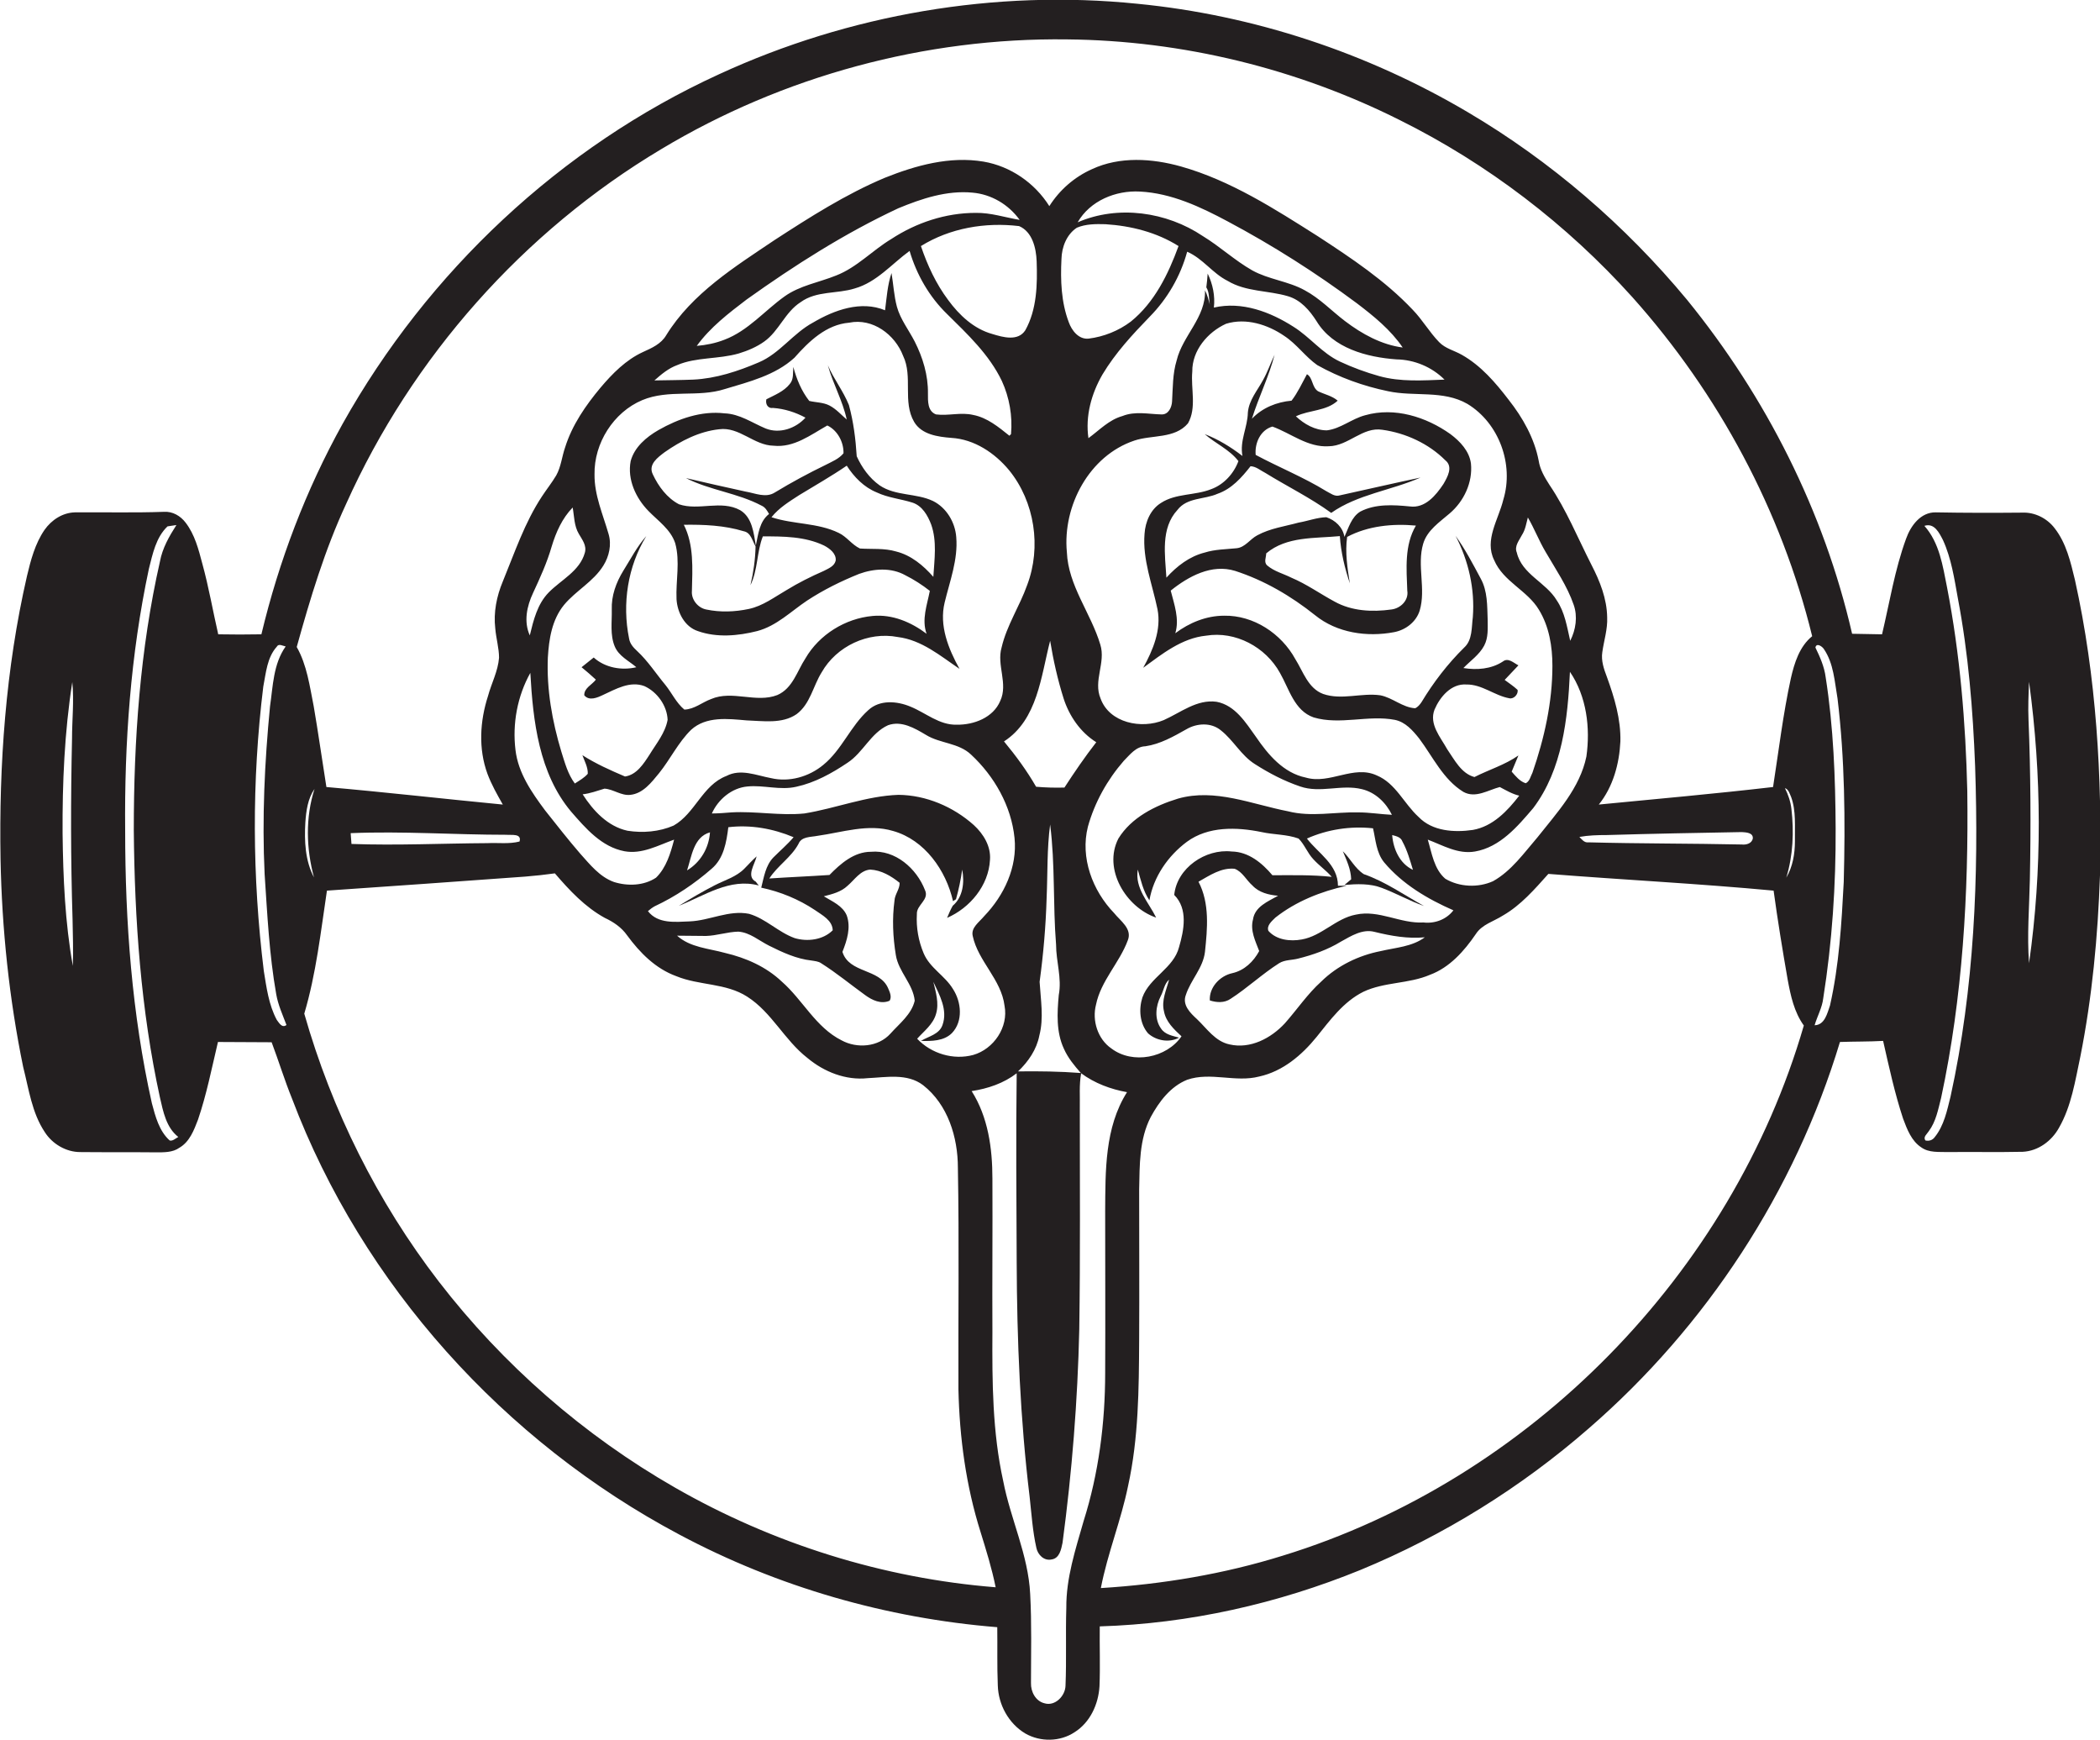 <?xml version="1.0" encoding="utf-8"?>
<!-- Generator: Adobe Illustrator 19.2.0, SVG Export Plug-In . SVG Version: 6.00 Build 0)  -->
<svg version="1.1" id="Layer_1" xmlns="http://www.w3.org/2000/svg" xmlns:xlink="http://www.w3.org/1999/xlink" x="0px" y="0px"
	 viewBox="0 0 778.5 645" enable-background="new 0 0 778.5 645" xml:space="preserve">
<g>
	<path fill="#231F20" d="M769.2,214.9c-1.6-6.6-3.2-13.6-7.5-19.1c-2.8-3.7-7.4-6-12-5.8c-10.7,0.1-21.4,0.1-32.1-0.1
		c-5.6-0.1-9.3,5-11,9.8c-4.2,11.5-6.1,23.6-8.9,35.4c-3.7-0.1-7.4-0.1-11.1-0.2c-10.4-45.3-31.9-87.8-61.2-123.8
		c-22.9-27.6-50.5-51.4-81.4-69.6c-37.3-22-79.3-35.9-122.3-40.1c-52.8-5.4-106.9,3.9-155.1,26.1c-58.8,26.9-108.1,73.3-139.6,129.6
		c-13.6,24.5-23.6,50.8-30.1,78c-5.3,0.1-10.7,0.1-16,0c-2-8.7-3.5-17.5-5.9-26.2c-1.4-5.3-2.8-10.8-6.2-15.2c-1.9-2.5-4.8-4.2-8-4
		c-11,0.4-22,0.1-33,0.2c-4.6,0.1-8.7,2.8-11.3,6.5c-3.5,5.1-5.1,11.2-6.5,17.1c-7.9,34.4-10.4,69.8-9.8,105
		c0.5,25.8,3.2,51.7,8.4,77c2.1,8.2,3.2,16.9,8,24.1c2.8,4.4,7.9,7.4,13.1,7.4c9.3,0.1,18.6,0,28,0.1c3,0,6.3,0.1,8.8-1.7
		c3.8-2.2,5.4-6.5,6.9-10.4c3.2-9.4,5.1-19.1,7.4-28.8c6.6,0,13.2,0.1,19.9,0.1c2.6,6.9,4.8,14.1,7.6,21
		c26.1,68.9,78.6,127,143.6,161.5c36.4,19.4,76.8,31,117.8,34.3c0.1,7.2-0.1,14.4,0.2,21.6c0.2,7.1,4,14.1,10.2,17.8
		c5.6,3.2,12.9,3.1,18.3-0.5c5.7-3.6,8.8-10.3,9.2-17c0.3-7.4,0-14.8,0.1-22.2c33.1-1,65.9-8.4,96.6-20.9
		c30.8-12.7,59.6-30.6,84.7-52.5c43.6-37.8,76.4-87.9,93.1-143.2c5.3-0.2,10.7-0.1,16-0.4c2.2,9.7,4.3,19.4,7.4,28.8
		c1.5,4,3.1,8.3,6.8,10.7c2.8,2,6.5,1.6,9.7,1.7c9.3-0.1,18.6,0.1,27.9-0.1c5.7-0.3,10.7-4,13.4-8.9c4.6-8,6-17.4,7.9-26.3
		c4.4-22.1,6.5-44.6,7.3-67.2C779.3,288,777.2,250.9,769.2,214.9z M26.9,340.8c0.1,5.7,0.3,11.5,0.1,17.2
		c-2.9-16.2-3.6-32.7-3.8-49.1c-0.1-18.7,0.7-37.5,3.6-56.1c0.7,7-0.1,14-0.1,21C26.2,296.2,26.2,318.5,26.9,340.8z M62.9,422.7
		c-3.9-3.5-5.3-8.9-6.6-13.8c-7.4-33.1-9.9-67.2-9.9-101.1c-0.3-32.5,2-65.1,8.8-97c1.4-5.5,2.6-11.6,6.9-15.7
		c0.8-0.1,2.4-0.4,3.3-0.5c-2.7,4.2-5.2,8.6-6.1,13.5c-7.4,32.6-9.7,66.2-9.7,99.6c0.3,33.2,2.6,66.6,9.7,99.1
		c1.2,5.2,2.3,11.1,6.8,14.6C65,422,64,423,62.9,422.7z M102.6,378c-3-5.6-3.8-12-4.8-18.1c-4.3-34.9-4.5-70.4-0.2-105.4
		c1-5.1,1.4-10.8,5-14.8c0.7-1.3,2.2-0.3,3.3-0.1c-4.6,6.5-4.7,14.7-5.8,22.2c-2,20.6-3,41.4-2,62.2c1,14.9,1.7,29.8,4.3,44.5
		c0.7,4,2.4,7.7,3.8,11.4C104.5,381.2,103.4,379,102.6,378z M250.3,551.4c-33.9-19.4-63.9-45.6-87.7-76.5
		c-22.7-29.5-39.6-63.4-49.8-99.2c4.4-14.8,6.1-30.3,8.4-45.6c24.5-1.7,49-3.4,73.5-5.2c3.7-0.3,7.4-0.7,11-1.2
		c5.4,6.3,11.2,12.5,18.5,16.5c3.2,1.5,6.2,3.5,8.3,6.5c4.7,6.4,10.5,12.3,18.2,15.1c8.5,3.5,18.4,2.5,26.3,7.6
		c9.1,5.8,13.8,16.1,22.3,22.7c6.2,5.2,14.3,8.4,22.4,7.5c6.8-0.3,14.6-1.9,20.5,2.6c9.2,7.2,12.9,19.3,12.9,30.6
		c0.5,27.4,0.1,54.7,0.2,82.1c0.4,17.9,2.8,35.8,8.2,52.9c2.1,6.8,4.2,13.5,5.6,20.5C327.5,585,286.6,572.2,250.3,551.4z
		 M116.4,325.2c-3.3-6.2-3.6-13.5-3.2-20.4c0.3-4.3,0.9-8.8,3.4-12.4C113.2,303,113.5,314.5,116.4,325.2z M225.6,197.9
		c-2.1-7.3-5.3-14.4-5.2-22.1c-0.2-11.5,7-23,17.7-27.5c9.8-4.1,20.7-0.9,30.6-4.1c9-2.7,18.7-5.1,25.8-11.6
		c5.4-6.1,11.8-12.3,20.3-13c8.7-1.8,17,4.4,20,12.3c3.7,7.7-0.3,17,4.1,24.5c2.8,4.7,8.8,5.5,13.8,5.9c8.5,0.5,16.1,5.6,21.4,12
		c9.5,11.7,12,28.5,6.7,42.5c-2.8,7.9-7.6,15-9.5,23.2c-1.9,6.5,2.5,13.4-0.5,19.8c-2.6,6.2-9.8,8.9-16.1,8.8
		c-6.5,0.2-11.5-4.4-17.2-6.7c-5-2.1-11.4-2.6-15.6,1.3c-6.6,5.9-9.8,14.7-16.7,20.3c-5.3,4.4-12.6,6.5-19.4,4.9
		c-5.4-1-11.2-3.6-16.5-0.8c-8.9,3.4-11.6,13.9-19.6,18.4c-5.3,2.3-11.4,2.8-17.1,1.9c-7.3-1.6-12.7-7.4-16.6-13.5
		c2.8-0.3,5.4-1.3,8.1-2.1c3.3,0.2,6.2,2.7,9.6,2.3c4.7-0.5,7.8-4.6,10.6-8c4.2-5.2,7.1-11.4,11.9-16.1c5.6-5.1,13.7-4.1,20.5-3.5
		c6.2,0.2,13.2,1.4,18.6-2.3c5.1-3.8,6.1-10.4,9.3-15.5c5.5-9.7,17.2-15.2,28.2-13.1c8.9,1.1,15.8,7,22.9,11.8
		c-4.1-7.4-7.6-16-5.5-24.6c1.9-7.9,5-15.9,4.3-24.2c-0.4-5.5-3.6-10.9-8.6-13.4c-6.3-3-13.9-1.8-19.8-5.8
		c-3.8-2.7-6.6-6.6-8.5-10.8c-0.4-6.4-1.2-12.8-2.9-19c-2.1-5.2-5.6-9.6-7.8-14.7c1.9,6.9,5.5,13.1,7,20.1c-2.1-1.8-3.9-3.9-6.4-5.2
		c-2.3-1.2-5-1.1-7.5-1.7c-2.9-3.7-4.7-8.1-5.9-12.6c-0.2,2.1,0.2,4.6-1.3,6.3c-2.2,2.8-5.6,4.1-8.7,5.7c-0.4,1.7,0.5,3.5,2.5,3.2
		c4.2,0.3,8.3,1.6,12,3.6c-3.6,4-9.6,6.1-14.8,4c-5-2.1-9.6-5.4-15.2-5.6c-8.6-1-17.1,2-24.5,6.2c-4.5,2.6-8.9,6.3-10.3,11.5
		c-1.3,6.8,1.9,13.7,6.6,18.5c3.6,3.7,8.2,6.8,9.9,11.9c1.9,6.8,0.2,13.9,0.5,20.8c0.3,4.9,3,10.2,7.9,11.8c7,2.5,14.9,1.8,22,0
		c7.2-1.9,12.5-7.3,18.5-11.3c6.1-4,12.6-7.2,19.3-9.9c5.5-2,11.9-2.4,17.1,0.5c3.2,1.6,6.3,3.6,9.1,5.8c-1,5.2-3.1,10.6-1.2,15.9
		c-5.7-4.3-12.7-7.3-20-6.6c-10.1,0.9-19.8,6.9-24.9,15.7c-3.1,4.7-4.7,11.1-10.4,13.6c-7.9,3.1-16.7-1.9-24.6,1.5
		c-3.3,1.2-6.2,3.8-9.9,3.9c-3-2.5-4.6-6.1-7-9.1c-3.5-4.2-6.5-8.9-10.5-12.6c-1.4-1.3-2.7-2.7-3-4.7c-2.6-12.8-0.5-26.7,6.4-37.9
		c-3.4,3.8-5.8,8.5-8.5,12.8c-2.7,4.4-4.5,9.3-4.3,14.5c0.1,4.5-0.7,9.3,1.1,13.6c1.5,3.6,5.2,5.3,8,7.7c-5.4,1.3-11.6,0.2-15.8-3.6
		c-1.5,1.2-3,2.4-4.5,3.6c1.8,1.5,3.6,3,5.3,4.6c-1.4,1.9-4.4,3.1-4.3,5.8c1.8,2.2,4.8,0.9,6.9-0.1c4.8-2.2,10-5.3,15.4-3.3
		c4.8,2.2,8.4,7.3,8.6,12.5c-0.9,4.9-4.2,8.8-6.7,12.9c-2.2,3.4-4.8,7.5-9.1,8.1c-5.4-2.3-10.8-4.7-15.8-7.9c0.8,2.2,2.1,4.5,2,6.9
		c-1.3,1.5-3.1,2.5-4.8,3.6c-2.6-3.5-3.7-7.7-5-11.8c-3.4-11.3-5.5-23.1-5-34.9c0.4-6.8,1.5-14,6-19.5c4.4-5.3,10.9-8.6,14.6-14.6
		C225.8,206.2,226.8,201.9,225.6,197.9z M553.9,207.6c3.4,8,12.3,11.2,16.6,18.4c3.8,6.2,5,13.6,5,20.8c0,13.5-3,26.9-7.4,39.6
		c-0.7,1.3-1,3.2-2.5,3.9c-2.2-0.7-3.7-2.6-5.2-4.3c0.8-2,1.7-4,2.5-6c-5,3.5-11,5.3-16.3,8c-4.9-1.3-7.4-6.4-10.1-10.3
		c-2.5-4.5-6.8-9.3-4.7-14.7c2-4.7,6.2-9.7,11.8-9.3c5.8-0.1,10.4,4.1,15.9,5.1c1.7,0.4,3.4-1.5,3.1-3.1c-1.5-1.4-3.2-2.5-4.8-3.7
		c1.7-1.8,3.4-3.6,5.1-5.4c-1.8-0.9-3.8-3-5.8-1.4c-4.3,2.8-9.6,3.2-14.6,2.4c2.6-2.7,5.9-4.9,7.7-8.3c1.6-3,1.3-6.4,1.3-9.6
		c-0.2-5.2,0-10.6-2.6-15.3c-2.9-5.4-5.7-10.8-9.3-15.8c4.8,9.2,7.2,19.7,6.4,30.1c-0.5,3.8-0.1,8.5-3.2,11.3
		c-6.1,6-11.4,12.9-15.8,20.2c-0.6,0.9-1.4,1.9-2.4,2.3c-4.7-0.3-8.3-3.9-12.9-4.8c-7-1-14.3,1.9-21.2-0.5
		c-5.6-2.1-7.4-8.3-10.3-12.9c-5.2-9.5-15.5-16.3-26.4-16.1c-6.6,0-12.9,2.6-18.1,6.5c1.6-5.3-0.4-10.7-1.7-15.8
		c6.6-5.3,15.2-10,23.9-7.3c10.8,3.5,20.7,9.3,29.6,16.4c8.1,6.6,19.3,8.2,29.3,6.3c4.3-0.8,8.2-3.8,9.5-8
		c2.4-8.1-1.1-16.7,1.3-24.8c1.5-5,6.1-8,9.8-11.2c5.3-4.5,8.6-11.5,7.9-18.5c-0.6-4.6-4-8.2-7.6-10.9c-9-6.4-20.7-10.1-31.6-7
		c-5,1.3-9.1,5-14.2,5.6c-4.4,0-8.4-2.3-11.5-5.2c5-2.4,11.3-1.9,15.5-5.8c-2.1-1.8-4.8-2.3-7.3-3.5c-2.3-1.5-1.9-5.1-4.1-6.3
		c-1.8,3.3-3.4,6.8-5.7,9.8c-5.5,0.5-10.8,2.6-14.7,6.7c2.5-8,6.3-15.6,8.4-23.7c-1.5,3.1-2.6,6.4-4.3,9.4c-2.1,3.9-5.2,7.4-5.6,12
		c-0.1,5.5-3.1,10.5-2,16.1c-4.3-3.3-9-6.2-14-8.1c4,3.5,9.2,5.7,12.5,10c-1.7,4.6-5.4,8.7-10.1,10.4c-6,2.4-13.1,1.5-18.6,5.1
		c-3.9,2.4-5.8,7-6.1,11.4c-0.8,9.6,2.9,18.8,4.8,28c1.5,7.6-1.7,15.2-5.3,21.7c7-5.1,14.3-11,23.3-11.9
		c10.9-1.8,22.1,4.2,27.4,13.8c3.4,5.9,5.3,14,12.5,16.5c9.8,2.9,20.2-1,30.1,0.9c3.9,0.8,6.6,3.9,9,6.9c5.1,6.8,8.9,15.2,16.4,19.8
		c4.5,2.5,9.2-0.7,13.5-1.8c2.3,1.2,4.6,2.6,7.2,3.2c-4.4,5.7-9.8,11.4-17.2,12.7c-6.9,1-15,0.5-20.1-4.8
		c-5.4-4.9-8.5-12.5-15.5-15.4c-8.6-4-17.4,3.4-26.3,0.8c-8.3-1.7-14-8.5-18.5-15.1c-3.8-5.3-7.7-11.7-14.6-13
		c-7.3-1-13.3,4-19.6,6.8c-8.2,3.4-20.1,1.1-23.4-8c-2.8-6.6,2-13.3-0.1-20c-3.5-11.7-11.9-21.8-12.4-34.3
		c-1.6-17.1,8.3-35.7,25-41.3c6.5-2.2,15-0.6,19.9-6.4c3.3-5.8,1-12.8,1.6-19.2c-0.1-7.8,5.7-14.6,12.5-17.7
		c7.4-2.3,15.5,0.3,21.6,4.5c4.6,3,7.8,7.7,12.2,10.8c8.2,4.6,17.1,7.8,26.3,9.7c9.7,2.1,20.4-0.5,29.4,4.7
		c11.7,7.1,17.3,22.4,13.3,35.5C555.5,192.6,550.2,200.1,553.9,207.6z M588.1,280.4c-2.4,11.7-10.9,20.8-18.1,29.9
		c-5,5.8-9.7,12.5-16.5,16.3c-5.5,2.5-12.5,2.2-17.7-0.9c-4.2-3.6-5-9.5-6.5-14.5c5.6,2.1,11.2,5.5,17.5,4.4
		c9.3-1.6,15.8-9.3,21.6-16.1c10.8-14.3,12.8-33.1,13.6-50.5C588.2,258.1,589.6,269.8,588.1,280.4z M595.7,309.5
		c16.7-0.5,33.3-0.8,50-1.1c1.6,0.1,4.2,0.2,4.1,2.3c-0.3,1.9-2.4,2.5-4.1,2.3c-19-0.4-38-0.3-56.9-0.8c-1.5,0.2-2.4-1.1-3.3-2
		C588.8,309.6,592.3,309.5,595.7,309.5z M437.1,351c-2,7.9-10.9,11.2-13.6,18.7c-1.4,4.4-1,9.7,2.1,13.3c3,2.7,7.8,3.6,11.5,1.6
		c-2.4-0.7-5.2-1.1-6.7-3.4c-2.5-3.5-2-8.3-0.1-12c1.1-2,1.3-4.6,3.1-6.1c-1,3.8-2.9,7.7-1.9,11.7c0.7,3.9,3.7,6.7,6.5,9.3
		c-5.5,8-18.1,10.5-26,4.5c-5.1-3.5-7.2-10.4-5.7-16.2c1.8-8.9,8.7-15.5,11.8-23.9c1.7-4.3-2.8-7.2-5.1-10.1
		c-8-8.3-12.6-20.5-9.7-32c2.5-9,7.2-17.4,13.3-24.4c2.3-2.3,4.5-5.3,8-5.4c5.5-0.8,10.4-3.6,15.2-6.3c3.9-2.3,9.2-2.6,12.8,0.4
		c4.7,3.7,7.5,9.3,12.6,12.5c5.3,3.4,10.9,6.3,16.8,8.3c7.5,2.6,15.3-0.9,22.9,1c5,1.2,8.9,5,11.1,9.5c-4.2-0.2-8.3-0.9-12.5-0.9
		c-8.7-0.2-17.4,1.8-26-0.4c-13.4-2.6-27.1-8.6-40.8-4.7c-8.5,2.6-17.3,7-22.1,14.8c-5.8,11.3,2.8,25.5,14,29.3
		c-2.8-5.7-8-10.9-6.8-17.8c1.1,3.9,2,8,4.3,11.4c1.5-8.7,6.9-16.5,13.9-21.7c7.9-5.8,18.4-5.5,27.7-3.6c4.5,1,9.3,0.8,13.7,2.4
		c2.2,2.2,3.3,5.4,5.5,7.7c2.1,2.3,4.7,4.1,6.8,6.5c-7.3-0.8-14.7-0.6-22-0.6c-3.8-4.5-8.8-8.7-15.1-8.8
		c-9.7-1.1-20.3,6.1-21.3,16.1C440.5,336.9,438.9,344.8,437.1,351z M519.9,311.9c1.8,3.3,2.8,6.9,3.9,10.5
		c-4.9-2.3-7.3-7.7-7.7-12.9C517.5,309.9,519.3,310.2,519.9,311.9z M439.6,368.8c1.8-5.6,6.4-10,7.1-16c0.9-8.6,1.8-18-2.4-26
		c4.1-2.3,8.4-5.3,13.4-4.8c2.9,1.1,4.3,4.2,6.6,6.2c2.4,2.6,6,3.5,9.5,3.8c-3.7,2.1-8.6,4-9.3,8.8c-1.1,4.1,0.9,8,2.3,11.7
		c-2.1,3.9-5.5,7.2-10,8.2c-4.6,1-8.6,5.3-8.3,10.1c2.5,0.8,5.4,1,7.7-0.6c6.2-4,11.7-9.2,18-13.2c2.1-1.3,4.7-1.1,7-1.7
		c5.6-1.4,11-3.3,15.9-6.3c3.8-2.1,8-4.8,12.5-3.6c6.1,1.5,12.3,2.6,18.6,2c-4.7,3.5-10.8,3.8-16.3,5.1c-8.2,1.6-16.1,5.4-22.1,11.3
		c-5.1,4.6-8.9,10.3-13.5,15.5c-5.1,5.5-12.8,9.6-20.5,7.8c-5.3-1.1-8.4-5.9-12.1-9.4C441.3,375.5,438.2,372.5,439.6,368.8z
		 M527.7,341.9c-8.6,0.5-16.5-4.8-25.1-2.9c-7.4,1.4-12.6,7.9-20,9.2c-4.3,0.8-9.4,0.2-12.4-3.2c-0.7-2,1.3-3.6,2.6-4.9
		c7.6-6,16.9-9.7,26.4-11.8c-1.1,0-2.1,0-3.2,0c0-7.9-7.3-12-11.5-17.5c7.6-3.4,16.2-4.7,24.5-3.8c1,4.3,1.2,9,4.1,12.6
		c6.8,8.1,16.1,13.6,25.7,17.8C536.2,340.8,531.9,342.4,527.7,341.9z M582.1,237.5c-1.2-5.2-2-10.6-5-15c-4-6.7-12.9-9.6-14.8-17.7
		c-1-2.4,0.9-4.5,1.9-6.5c1.3-2,1.6-4.3,2.2-6.5c2.4,4.1,4.1,8.6,6.6,12.8c3.7,6.4,8,12.6,10.4,19.6
		C584.9,228.5,584.2,233.4,582.1,237.5z M496.7,183.6c-1.9,0.6-3.5-0.8-5.1-1.6c-8.3-5.1-17.5-8.8-26.1-13.4
		c-0.4-4.3,1.7-9.2,6.2-10.5c6.9,2.5,13.1,7.8,20.9,7.3c7.3-0.1,12.5-7.3,19.9-6.1c8.6,1.2,17.1,5.1,23.3,11.3
		c3,2.4,0.8,6.2-0.7,8.8c-2.8,4.2-6.8,9.1-12.5,8.3c-6.1-0.6-12.7-1-18.3,1.9c-3.3,2-4.4,6.1-5.9,9.4c-0.6-3.6-3.4-6.2-6.7-7.3
		c-3.5,0.1-6.8,1.4-10.3,2c-5.1,1.4-10.5,2.1-15.3,4.7c-2.7,1.4-4.5,4.5-7.7,4.8c-4,0.4-8,0.4-11.8,1.6c-5.6,1.4-10.3,5-14.2,9.3
		c-0.5-8.4-2.2-18.3,4.1-25.1c3.6-4.7,10-3.8,14.9-6c5.2-1.8,8.9-6,12.2-10.2c2.1,0.1,3.7,1.6,5.5,2.5c8.1,5,16.7,9.2,24.4,14.8
		c9.8-6.9,22.2-8.3,33.1-13.1C516.7,179.1,506.7,181.4,496.7,183.6z M521.7,218.9c0.6,3.6-2.5,6.6-5.9,7c-7.1,1-14.7,0.6-21-2.9
		c-5.4-2.9-10.4-6.5-16.1-8.9c-3-1.5-6.3-2.3-8.9-4.5c-1.4-1.2-0.4-3-0.4-4.5c7.6-6.4,18.1-5.5,27.3-6.4c0.4,6,1.8,11.8,3.7,17.5
		c-0.9-5.7-1.8-11.4-1-17.2c7.7-4.1,16.9-5,25.5-4.2C520.6,202.1,521.4,210.8,521.7,218.9z M511.3,139.4c-5-1.4-9.9-3.2-14.6-5.4
		c-6.6-3.1-11.1-9.1-17.2-12.9c-8.6-5.5-19.1-9.5-29.5-7.1c0.5-4.3-0.4-8.7-2.3-12.6c-0.1,1.3-0.3,3.9-0.5,5.1
		c1.2,1.9,0.9,4.3,1.3,6.4c-0.5-1.8-0.9-3.6-1.8-5.3c0.4,10-8.3,16.8-10.5,26c-1.5,4.9-1.4,10.1-1.7,15.2c-0.1,2.1-1.3,4.9-3.9,4.8
		c-4.8-0.1-9.8-1.3-14.5,0.6c-5,1.4-8.5,5.2-12.6,8.2c-1.2-8.2,1.1-16.5,5.2-23.6c4.8-8,11.1-14.8,17.5-21.4
		c6.6-6.7,11.4-15,13.9-24.1c5.8,2.5,9.4,8,15,10.8c6.8,4.1,15,3.5,22.4,5.7c4.7,1.4,8,5.2,10.6,9.3c6.1,10,18.6,13.3,29.6,14.1
		c6.6,0.1,13.1,2.8,17.8,7.5C527.5,141,519.2,141.6,511.3,139.4z M498.6,119c-5-3.8-9.3-8.4-14.9-11.4c-6.1-3.4-13.4-4-19.5-7.4
		c-6.5-3.7-11.9-8.8-18.3-12.7c-13.4-9-31.4-11.6-46.4-5.1c4.6-8,14.1-11.9,23.1-11.4c11.7,0.6,22.5,5.7,32.6,11.1
		c16.7,8.9,32.6,19,47.8,30.3c6.3,4.8,12.5,9.8,17,16.4C512.2,127.8,504.9,123.8,498.6,119z M409.8,83.1c9.5,0.6,19,3,27.1,8.1
		c-3.8,10.4-8.9,20.9-17.7,28c-4.5,3.4-10,5.6-15.6,6.3c-3.7,0.4-6.3-3-7.4-6.1c-2.8-7.4-3.1-15.5-2.7-23.4
		c0.1-4.4,1.9-9.1,5.7-11.6C402.5,83,406.2,83,409.8,83.1z M394.3,258.9c2.1,6.5,6.2,12.5,12.1,16.2c-4.2,5.4-8.1,11.1-11.8,16.8
		c-3.5,0.1-7,0-10.5-0.3c-3.4-5.9-7.5-11.5-11.9-16.8c12.5-8.1,13.7-24.2,17.1-37.3C390.5,244.8,392.1,251.9,394.3,258.9z
		 M385.4,363.9c1.4-10.3,2.3-20.7,2.6-31.1c0.4-9.1,0.1-18.2,1.3-27.2c1.9,14.8,1,29.7,2.2,44.5c0,6.3,2.2,12.4,1,18.7
		c-0.6,6.6-1,13.7,1.9,19.9c1.5,3.4,3.9,6.3,6.3,9c-7.8-0.6-15.5-0.7-23.3-0.6c3.8-3.6,6.9-8.1,7.9-13.3
		C387,377.3,385.8,370.6,385.4,363.9z M360.6,346.9c2,9.4,10.6,16.1,11.8,25.9c1.5,7.9-4,16-11.6,18.2c-7.4,2-15.6-0.5-20.8-6
		c2.5-2.8,5.9-5.3,7-9.2c1.2-4-0.1-8.1-1-11.9c2.3,4.9,5.4,10.4,3.4,16c-1.2,3.5-5.2,4.2-8,5.9c3.9,0.1,8.5,0.1,11.5-2.9
		c4.2-4.4,3.5-11.5,0.4-16.3c-3-5-8.6-7.8-10.9-13.3c-1.9-4.5-2.8-9.5-2.5-14.5c-0.2-3.4,4.7-5.3,3-8.9c-3.1-8-11-15-20-14.2
		c-6.3,0-11.3,4.4-15.4,8.6c-7.4,0.5-14.9,0.8-22.3,1.3c3-4.7,8.1-7.8,10.8-12.8c1.1-2.8,4.5-2.5,7-3c9.3-1.3,18.8-4.6,28.1-1.8
		c11.7,3.3,19.6,14.6,22.2,26c0.3-0.2,0.8-0.5,1.1-0.7c1-3.6,1.8-7.3,2.3-11c0.9,4.7,0.3,10.2-3.5,13.4c-0.8,1.4-1.5,3-2.1,4.5
		c8.5-3.7,15.4-12,15.9-21.5c0.4-5-2.4-9.6-6-12.9c-7.6-6.8-17.7-11.1-27.9-11.2c-11.9,0.4-23.2,5-34.9,6.9c-9,0.9-18-0.9-27-0.4
		c-2.5,0.2-4.9,0.4-7.3,0.4c2.3-5.2,7.4-9.5,13.2-10c6-0.6,12.1,1.5,18.1,0.1c6.9-1.5,13.2-5,19-8.9c5.8-3.8,8.6-11,15-13.9
		c5-1.8,9.9,1.1,14.1,3.6c5.2,3.2,12.1,2.9,16.7,7.3c8.6,8,14.9,19,16.1,30.9c1.1,10.8-3.9,21.3-11.2,28.9
		C362.9,341.9,359.9,343.8,360.6,346.9z M263.8,322c4.5-3.8,5.5-9.8,6.2-15.4c8.2-1,16.6,0.5,24.2,3.7c-2.3,2.7-5,5-7.5,7.5
		c-2.9,3-3.5,7.3-4.5,11.2c7.1,1.5,13.9,4.3,19.9,8.3c2.7,1.9,6.5,3.8,6.6,7.5c-3.6,3.6-9.4,4.3-14.1,2.9c-6.1-2.2-10.7-7.2-16.9-9
		c-7.5-1.5-14.6,2.5-22,2.8c-5.3,0.2-11.8,1-15.5-3.8c0.8-0.7,1.6-1.3,2.5-1.8C250.4,332.3,257.5,327.5,263.8,322z M254.7,322.6
		c1.7-5.1,2.4-12.4,8.5-14.1C262.8,314.3,259.7,319.6,254.7,322.6z M261.7,346.9c4-0.1,7.9-1.5,12-1.6c4.3,0.3,7.6,3.3,11.4,5.2
		c5,2.5,10.2,4.9,15.7,5.5c1.2,0.2,2.6,0.3,3.6,1c5.7,3.6,10.9,7.9,16.3,11.8c2.6,1.9,5.9,3.5,9.1,2.1c0.9-1.5,0-3.3-0.6-4.7
		c-3.2-7.3-14.4-5.4-16.9-13.4c1.7-4.3,3.2-9,1.6-13.5c-1.5-3.6-5.4-5.2-8.5-7.1c3.1-0.8,6.4-1.6,8.8-3.9c2.6-2.2,4.7-5.7,8.4-6
		c4.1,0.2,7.8,2.4,10.9,4.9c0.1,2.3-1.8,4.3-1.9,6.6c-0.9,6.7-0.6,13.5,0.5,20.2c1,6.2,6.4,10.7,7,16.9c-1.2,5.1-5.7,8.5-9,12.2
		c-4.5,5-12.4,5.6-18.1,2.5c-9.6-4.8-14.4-15-22.2-21.8c-5.8-5.5-13.3-8.8-21-10.6c-6.1-1.7-12.9-2-17.8-6.4
		C254.5,346.8,258.1,346.9,261.7,346.9z M361.7,78.9c-11.1,0-22,3.6-31.3,9.7c-7,4.2-12.7,10.5-20.4,13.5
		c-6.4,2.6-13.5,3.7-19.2,7.8c-7.4,5.3-13.5,12.7-22.2,16c-3.3,1.3-6.8,2-10.3,2.3c5-6.9,11.8-12.1,18.5-17.2
		c17.8-12.7,36.3-24.5,56.2-33.8c8.7-3.6,18-6.7,27.5-5.8c7,0.6,13.4,4.4,17.5,10.1C372.6,80.6,367.3,78.8,361.7,78.9z M384.3,96.8
		c0.3,8.6,0.1,17.9-4.2,25.6c-2.7,4.2-8.3,2.6-12.2,1.4c-6.9-1.9-12.3-7-16.4-12.6c-4.5-6-7.7-12.9-10.1-20
		c10.8-6.7,23.9-8.9,36.4-7.4C382.7,85.9,384.1,91.9,384.3,96.8z M273.9,131c3.3-1,6.6-2.4,9.4-4.4c5.5-3.9,7.7-10.9,13.5-14.6
		c5.9-4.3,13.5-3,20.1-5.1c8.1-2.3,13.7-9.1,20.3-13.9c2.6,8.8,7.3,17,13.9,23.4c7.6,7.5,15.6,15,20.3,24.8c2.8,6.1,4,13,3.4,19.7
		c-0.2,0.2-0.5,0.5-0.6,0.6c-4-3.2-8.2-6.7-13.4-7.7c-4.6-1.1-9.2,0.4-13.8-0.2c-3.2-1.2-3-5-3-7.8c0.1-6.7-1.9-13.3-4.9-19.2
		c-2.2-4.3-5.3-8.2-6.6-12.9c-1.1-4.1-1.3-8.3-2-12.5c-1.5,4.4-1.8,9.2-2.4,13.8c-8.9-3.7-18.8-0.1-26.6,4.5
		c-7.5,4-12.4,11.5-20.2,14.8c-7.7,3.3-15.9,6-24.3,6.4c-4.8,0.2-9.6,0.2-14.4,0.3c2.6-2.3,5.2-4.5,8.5-5.7
		C258.1,132.3,266.3,133.2,273.9,131z M253.5,194.5c7.4-0.1,15,0.2,22.2,2.4c2.7,0.5,3.2,3.6,4.4,5.6c-0.1,4.9-0.8,9.7-1.9,14.4
		c2.8-5.7,2.3-12.3,4.6-18.1c7.6,0,15.6,0,22.7,3.4c2.1,1.1,4.6,3,4.3,5.6c-0.5,2.1-2.7,2.9-4.4,3.8c-4.8,2.1-9.4,4.4-13.8,7.1
		c-4.5,2.6-8.8,5.9-14,7c-5.2,1.1-10.6,1.3-15.8,0.2c-3.1-0.6-5.6-3.7-5.3-6.9C256.7,210.7,257.3,202,253.5,194.5z M282.3,187.4
		c1.4,0.6,2.1,1.9,2.8,3.1c-3.6,2.8-4,7.5-4.9,11.7c-0.8-4.6-1.3-10.4-5.8-13.1c-7.1-3.9-15.4,0.3-22.7-2.2
		c-4.4-2.3-7.6-6.6-9.7-11.1c-1.8-3.7,1.9-6.3,4.4-8.2c6-4.2,12.8-7.7,20.2-8.5c7.5-1,12.9,6,20.2,6.1c7.5,0.8,13.7-4,19.9-7.5
		c3.8,1.8,6.1,6.2,6,10.3c-1.7,2.1-4.3,3.1-6.6,4.3c-6.4,3.1-12.7,6.5-18.8,10.2c-3.4,2.2-7.3,0.3-10.9-0.3
		c-7.4-1.6-14.8-3.3-22.1-5C263.1,181.7,273.4,182.7,282.3,187.4z M286,191.7c2.8-3.5,6.6-5.8,10.3-8.2c5.9-3.6,11.9-7,17.6-10.9
		c2.7,4.2,6.4,8,11.1,9.9c4.2,2,8.9,2.4,13.3,3.8c3.6,1.2,5.6,4.7,6.9,8.1c2.2,6.2,1.2,12.9,0.8,19.4c-3.7-4.2-8.2-8-13.8-9.4
		c-4.4-1.3-8.9-0.8-13.4-1.1c-3-1.4-4.9-4.4-7.9-5.8C303.1,193.7,294.1,194.4,286,191.7z M216.8,204.9c-1.9,6.8-8.8,10-13.4,14.7
		c-4.2,4.3-5.6,10.2-7,15.9c-2.3-5.1-1.1-10.8,1.2-15.7c2.6-5.6,5.2-11.3,6.9-17.2c1.6-5.3,3.9-10.5,7.8-14.5
		c0.6,3.3,0.5,6.8,2.3,9.8C215.8,200,217.6,202.2,216.8,204.9z M196.6,249.4c1,17.9,3.2,37.2,15.1,51.4c5.4,6.2,11.3,13.1,19.8,14.7
		c6.5,1.2,12.5-2.2,18.4-4.3c-1.3,5-2.9,10.4-6.7,14.1c-4.5,3-10.5,3.2-15.6,1.6c-5.3-1.9-8.9-6.5-12.5-10.5
		c-4.5-5.2-8.7-10.6-13-16c-5-6.7-10-13.9-11-22.4C189.9,268.2,191.8,258,196.6,249.4z M192.6,311.9c-3.9,1-7.9,0.4-11.9,0.6
		c-16.8,0.1-33.6,0.9-50.4,0.3c-0.1-1.3-0.2-2.7-0.3-4c19.2-0.8,38.5,0.6,57.7,0.6C189.6,309.6,193.5,308.8,192.6,311.9z
		 M401.7,563.8c-3,10.5-6.5,21.1-6.4,32.1c-0.3,9.6,0.1,19.3-0.3,28.9c-0.1,3.8-3.9,7.7-7.8,6.5c-3.3-0.8-5.1-4.3-5-7.5
		c0-11,0.3-22-0.3-33c-0.7-14.5-7.3-27.8-10-41.9c-4-18.1-4.1-36.7-4-55.2c-0.1-19,0.1-37.9,0-56.9c0-11.2-1.6-22.8-7.7-32.4
		c6-0.9,11.9-2.9,16.7-6.6c-0.3,23.3-0.1,46.6,0,70c0.1,29,1.3,58.1,4.8,87c0.7,6.3,1.1,12.7,2.5,18.9c0.5,2.5,2.8,4.9,5.6,4.3
		c3-0.4,3.6-3.8,4.1-6.2c3.5-26.2,5.6-52.6,6.2-79.1c0.4-27.3,0.2-54.6,0.2-81.9c0.1-4.3-0.3-8.7,0.5-13c5,3.7,10.9,5.9,17,7
		c-8.3,13.1-8,29.2-8.1,44.1c0,20,0.1,40,0,60C409.7,527.4,407.3,546.1,401.7,563.8z M475.5,576.6c-21.8,6.8-44.6,10.6-67.4,12
		c2.5-12.9,7.5-25.1,10.1-37.9c3.9-17.7,4-35.9,4.1-53.9c0.1-18.6,0-37.3,0-55.9c0.2-9.1,0-18.6,4.3-26.9
		c3.1-5.7,7.3-11.3,13.5-13.8c8.7-3,17.9,1.1,26.7-1.2c8.7-1.9,15.8-7.9,21.3-14.7c5-6.2,9.9-13,17.3-16.7
		c7.8-3.7,16.8-2.9,24.7-6.3c7.3-2.7,12.7-8.8,17-15.1c2.3-3.6,6.7-4.7,10.1-6.9c6.6-3.8,11.7-9.7,16.8-15.4
		c27.8,2.2,55.7,3.6,83.5,6.2c1.5,11,3.3,22,5.2,32.9c1.1,6,2.4,12.1,6,17.1C642,472.1,567.1,548.5,475.5,576.6z M665.4,311.8
		c0,4.7-0.8,9.4-3.2,13.5c2.5-8.2,2.9-17,1.9-25.5c-0.3-2.7-1.2-5.3-2.4-7.7c1.4,0.5,1.7,2,2.3,3.3
		C665.9,300.6,665.3,306.3,665.4,311.8z M663.9,251.4c-2.9,13.3-4.5,26.8-6.6,40.3c-21.5,2.5-43,4.4-64.6,6.5
		c5.3-6.6,7.6-15.1,8-23.4c0.2-8.2-2.2-16.2-5-23.9c-1.1-2.9-2.2-6-1.7-9.2c0.6-4.3,2-8.5,1.8-12.9c-0.1-6.9-2.7-13.4-5.8-19.4
		c-5.1-10-9.3-20.4-15.6-29.7c-1.8-2.8-3.5-5.7-4-9c-1.6-8.3-5.9-15.9-11.1-22.5c-4.9-6.4-10.3-12.7-17.4-16.7
		c-2.8-1.6-6.1-2.3-8.4-4.7c-3.6-3.7-6.2-8.3-9.8-12c-10.2-10.8-22.7-19.1-35.1-27.2c-16.1-10.2-32.4-20.7-50.8-25.9
		c-10.7-3-22.7-3.8-33,1c-6.5,2.9-12,7.7-15.8,13.7c-5.4-8.6-14.4-14.8-24.4-16.5c-12.5-2.1-25.1,1.4-36.6,6
		c-14.5,6.1-27.8,14.6-40.9,23.1c-14.7,9.9-30.5,19.7-40.1,35.2c-1.9,3.3-5.4,4.8-8.7,6.3c-6.3,2.9-11.3,8-15.7,13.2
		c-5.5,6.6-10.5,13.8-13.1,22.1c-1.2,3.4-1.5,7.2-3.3,10.4c-1.6,2.7-3.6,5.2-5.3,7.8c-6.4,9.7-10.1,20.8-14.5,31.5
		c-2.3,5.5-3.5,11.5-2.8,17.4c0.3,3.7,1.4,7.3,1.4,10.9c-0.4,5-2.8,9.4-4.1,14.2c-3,9.3-3.6,19.5-0.2,28.8c1.5,4,3.6,7.7,5.7,11.4
		c-21.8-2.1-43.6-4.6-65.4-6.5c-1.6-10-3-20-4.7-29.9c-1.5-7.5-2.5-15.3-6.3-22c5-18,10.4-36,18.3-53
		C152.7,132.4,194,85.8,245.1,55.3c45.1-27.1,97.9-41.4,150.5-40.7c42.7,0.4,85.2,10.8,123.3,29.9c32.6,16.2,62,38.7,86.3,65.7
		c31.9,35.7,55.2,79.1,66.6,125.6C667.1,239.6,665.2,245.7,663.9,251.4z M683.5,326.9c-0.8,15.3-1.7,30.8-5.1,45.8
		c-1,2.8-1.9,7.2-5.7,7.3c1-3.4,2.8-6.5,3.2-10c3.3-20.8,4.7-41.9,4.6-63c-0.1-18.7-0.8-37.5-3.7-56c-0.5-3.9-2.1-7.5-3.8-11
		c0.4-1.9,2.5-0.4,3.1,0.5c3.7,5.4,4,12.1,5.1,18.4C683.9,281.3,684.1,304.1,683.5,326.9z M723.1,406.4c-1.3,5.2-2.4,10.8-5.9,15.1
		c-0.8,1.1-2.1,1.5-3.4,1.2c-1-1.3,0.6-2.4,1.2-3.4c2.7-3.6,3.5-8.1,4.6-12.4c8-37.3,10.2-75.7,9.7-113.8
		c-0.6-25.3-2.7-50.6-7.5-75.4c-1.6-8-2.8-16.5-8.4-22.8c3.7-1.2,5.5,2.6,6.9,5.3c3.1,6.8,4.2,14.3,5.5,21.5
		c3.9,20.5,5.6,41.4,6.4,62.2C733.6,324.9,731.9,366.3,723.1,406.4z M752.2,357c-0.8-10.4,0.1-20.8,0.3-31.1
		c0.4-19.7,0.3-39.4-0.5-59.1c-0.2-4.7,0-9.4,0.2-14.1C756.9,287.3,757.1,322.5,752.2,357z"/>
	<path fill="#231F20" d="M497.8,315.5c1.4,3.3,3,6.7,3.1,10.4c-0.6,0.5-1.9,1.6-2.5,2.1c4.6-0.4,9.5-0.6,13.9,1.1
		c5.3,2,10.2,4.8,15.6,6.7c-7.4-4.1-14.3-9-22.3-11.8C502.3,321.9,500.6,318.2,497.8,315.5z"/>
	<path fill="#231F20" d="M281.3,328.2c-0.3-0.3-0.8-1-1.1-1.4c-3.7-2-0.4-6.4,0.3-9.4c-1.6,1.4-3,3-4.5,4.5c-3,3.1-7.3,4.3-11,6.2
		c-4.5,2.3-8.9,4.9-13.3,7.6C261.1,332,270.6,325.3,281.3,328.2z"/>
</g>
</svg>
